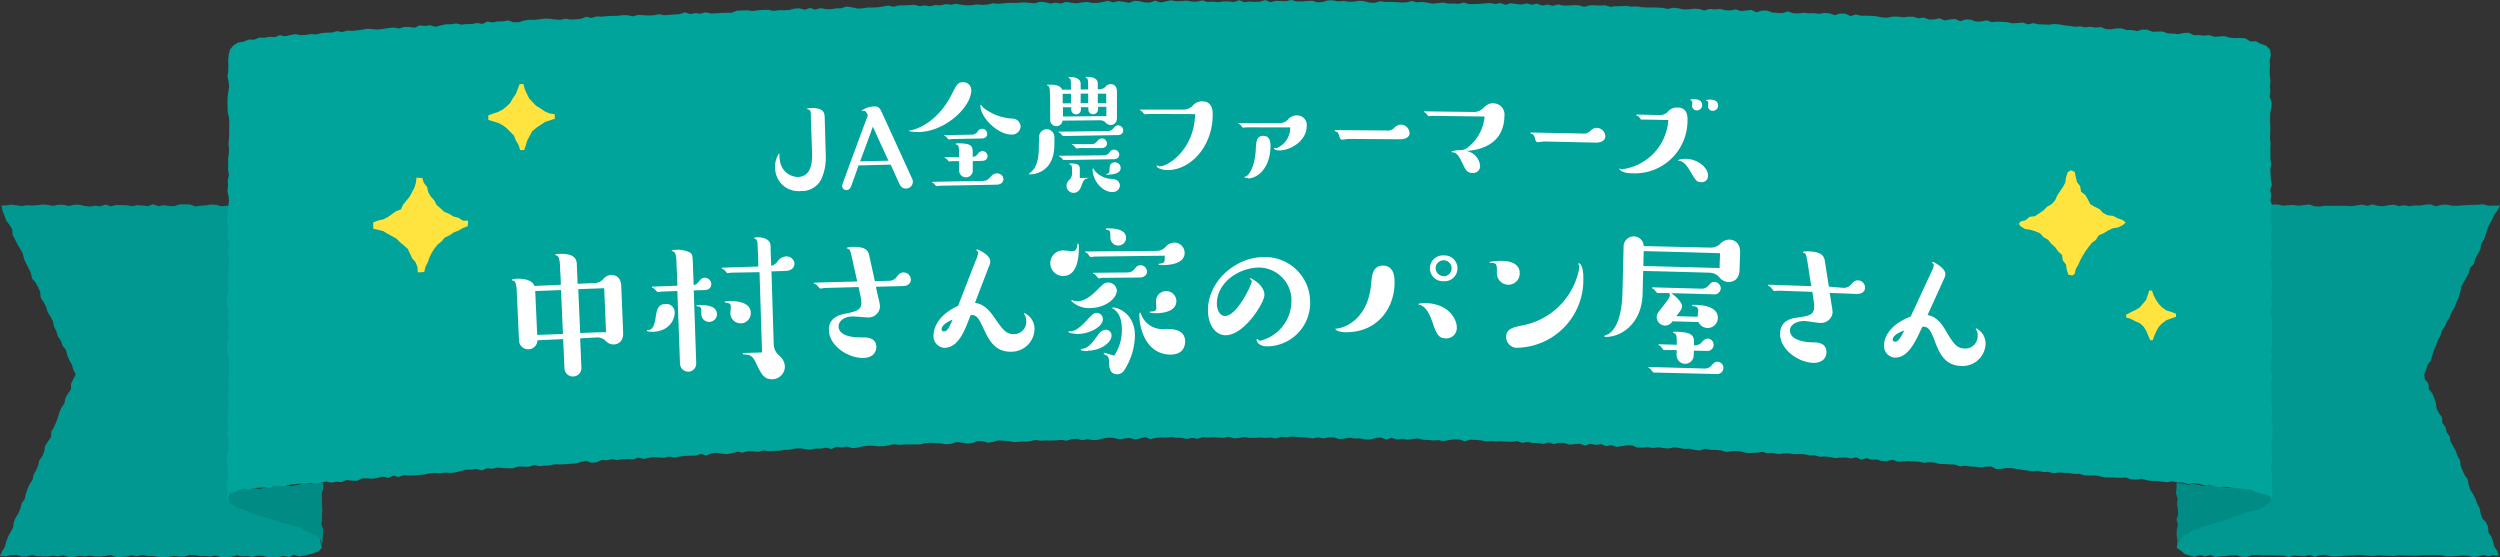 <svg xmlns="http://www.w3.org/2000/svg" viewBox="0 0 406.37 90.56"><rect x="0" y="0" width="406.37" height="90.56" fill="#333333" stroke="none"/><defs><style>.cls-1{fill:#009890}.cls-2{fill:#008c84}</style></defs><g id="レイヤー_2" data-name="レイヤー 2"><g id="design"><path class="cls-1" d="M365.01 80.92l-.07.92-.89.38-.65.7-.87.17-.75.46-.75.44-.81.3-.74.46-.88.15-.73.47-.75.44-.77.36-.76.29-.77.35-.45.71-.42.69-.13.84.7.48.61.54.8.25.81.18.84-.28.85.22.85-.22.85.32.85-.1.85-.06.85-.1.85-.05.85.27.85.01.85-.28.86-.04.84.09.85-.02.85-.01.85.05.85.01.85.23.85-.24.85.06.85.03.85-.18.85.31.85-.29.85-.03.85.23.86.03.85-.05.86-.08.85-.03.86-.09h.86l.86.1.85.07.86-.13.86.06.86.03.86.04.86-.14.86.05.86.01.86.04.85-.07.86-.05.86-.01h.85l.86.05.85.18.85-.01.85-.06.86-.07.85.02.85.21.86-.06.84-.26.85.22.86-.22.8.16-.22-.8-.48-.71-.22-.81-.27-.8-.48-.7-.05-.89-.36-.76-.6-.66-.26-.8-.17-.84-.4-.75-.28-.79-.37-.75-.47-.72-.25-.8-.16-.85-.49-.7-.36-.77-.29-.78-.12-.86-.41-.74-.27-.79-.4-.75-.44-.73-.14-.85-.5-.7-.18-.83-.53-.7-.04-.89-.52-.7-.38-.76-.1-.87-.26-.8-.33-.78-.55-.68-.07-.9-.58-.67-.11-.82.3-.75.25-.82.52-.71.24-.83.25-.83.37-.78.26-.82.45-.74.23-.84.49-.72.34-.78.46-.74.29-.81.48-.73.29-.81.38-.77.23-.84.19-.86.37-.77.42-.75.42-.76.22-.84.61-.67.23-.83.42-.76.42-.76.12-.88.47-.74.29-.82.23-.83.34-.8.44-.75.34-.79.53-.71.43-.83-1.03.02-.85.02-.85-.24-.86.07-.86.03-.85.03-.86.06-.85.06-.85-.02-.86-.19-.85.06-.86.24-.85-.32-.86.04-.85.15-.86-.03-.86.15-.85-.18-.85.16-.85-.25-.86.09-.86.17-.85-.06-.86-.23-.86.23-.86-.2-.86.12-.86.13-.86-.06-.86-.01-.86.01h-1.72l-.86.12-.86-.04-.86-.3-.86.1-.85.11-.86-.13-.86.05-.86.07-.86-.2-.85.02-.86.15-.86.15h-.86l-.85-.19-.69.07-.26.81.01.84.06.85-.13.84.08.85-.08.84.21.84.13.85-.25.84.18.84v.85l-.28.84.29.85-.04.84-.04.85.03.85-.04.85-.07.85.2.85-.15.84.13.85.07.85-.01.84-.01.85-.3.85.18.85-.11.85.08.85-.09.85.16.84-.21.85.33.85-.06.85-.22.86.09.84.16.85-.18.85.17.85-.2.86.15.85-.03.85.01.85.14.84-.17.85-.09.85.25.86-.22.85.04.85-.08.85.04.85.24.85-.21.86-.08.85-.08.86.09.85-.06.86z"/><path class="cls-2" d="M369.28 80.92l-.35.75-.64.52-.74.35-.72.44-.86.09-.83.2-.77.34-.81.28-.8.27-.79.31-.8.25-.86.12-.75.42-.84.12-.79.29-.75.4-.87.2-.74.53-.77.42-.68.58-.14.85-.06-.84-.11-.84.02-.84.18-.84-.22-.84.26-.84-.04-.84-.14-.84.11-.85-.28-.84.08-.85.03-.86.91.03.84.22.87-.1.84.1.85.19.86-.12.84.22.88-.2.83.37.85.07.86-.14.85.03.82.31.84-.06.78.26.84-.04.83.08.74.42.34.75z"/><path class="cls-1" d="M41.05 80.92l.49.74.61.63.76.49.72.5.76.43.81.3.9.12.67.6.86.2.81.3.78.35.76.39.72.41.67.49.66.52.1.86.21.77-.55.6-.74.3-.77.2-.8.18-.82.15-.85-.26-.85.37-.85-.21-.84.21-.85-.04-.85.04-.85-.21-.85-.04-.85.23-.85-.15-.86.04-.84-.16-.85.24-.84.03-.85.01-.85-.26-.85.17-.85-.09-.85.02-.85-.17-.85-.02-.85.29-.85-.01-.85-.11-.85.15-.85.02h-.86l-.85-.16-.86.01-.85-.19-.86.21-.86-.14-.85.2-.86.05-.86.04-.86-.35-.85.15-.86.11-.86-.03-.86-.12-.86.12-.85-.1-.86.19h-.86l-.85-.26-.85.15-.86-.09-.85.12-.85-.01-.85-.04-.85-.16-.86.21h-.85l-.84-.25-.85.03-.85.21-.94-.07.36-.8.45-.71.2-.83.31-.78.38-.75.43-.73.1-.86.33-.77.44-.73.33-.77.19-.84.51-.69.17-.84.27-.8.35-.76.48-.71.16-.85.43-.73.32-.77.19-.84.51-.69.29-.79.13-.85.46-.72.51-.7.05-.89.43-.73.34-.77.29-.79.23-.82.34-.77.49-.71.16-.85.41-.74.51-.7v-.92l.38-.76.38-.74-.38-.75-.23-.83-.43-.75-.34-.78-.19-.86-.56-.69-.28-.82-.49-.72-.25-.83-.38-.77-.16-.86-.42-.76-.46-.73-.24-.84-.39-.76-.49-.72-.08-.91-.34-.79-.4-.76-.59-.68-.18-.86-.36-.78-.41-.75-.35-.79-.19-.85-.42-.76-.46-.74-.38-.78-.4-.76-.07-.91-.46-.74-.53-.7-.29-.83-.32-.8-.13-.83.69.02.85-.14.85.1.86.14.86-.14.85.04.85-.05.86-.11.85.07.85.15.85-.18.86.01.85.2.86-.2.85-.02.86.21.85.09.85-.13.86.09.85-.29.85.3.86-.22.85.02.86.02.86.15.86-.17.86.06.86.11.86-.3.86.3.86-.16.85.12.86.05.86-.29.86-.02.86.01.85.34.86-.12.86-.06.86-.14.85.06.86.24.86-.12.86.16.85-.19.86-.16.85.29 1.02-.18-.06.9-.21.84.03.85-.06.84.05.85.1.84.01.84-.1.85-.09.84.12.84.04.85-.14.84-.04.85.31.84-.28.85.14.85.14.85-.25.85.09.85-.1.84.04.85.22.85-.32.84-.02.85.32.85.02.85-.32.85.15.85-.03.85-.09.84.14.85.16.85-.35.85-.03.85.13.85.12.85-.25.85.28.85.01.86-.01.85-.26.85.24.85-.14.85.15.84-.15.85-.05.86-.02.85.28.85-.28.85.26.85-.29.85.32.86-.36.85.09.86.17.86-.12.85z"/><path fill="#00a49b" d="M203.12 71.18l-.85-.15-.85.15-.85.08-.85-.29-.84.2-.85-.04-.85-.06-.85.05-.85-.05-.85.25-.85-.15-.85.17-.85-.16-.85-.03-.85-.13-.85.12-.85-.04-.85.09-.84.19-.86-.34-.85.24-.84.14-.86-.24-.84.11-.85.11-.86-.22-.85-.04-.85.13-.84.22-.85.05-.86-.15-.84.16-.86-.22-.85.04-.85.26-.85-.13-.85.08-.85.03-.85-.02-.85.05-.85-.12-.85.2-.85.03-.85.06-.85.06-.86-.18-.85-.04-.86-.08-.84.25-.85.14-.86-.23-.85-.05-.84.34-.85.05-.85-.11-.86-.12-.84.29-.84.09-.86-.15-.85-.05-.85-.05-.85.06-.84.21-.85-.01-.85.01-.85.01-.85.07-.86-.13-.84.2-.84.14-.85.02-.86-.09-.85-.01-.84.1-.84.21-.85.09-.86-.27-.85.17-.85-.14-.84.38-.86-.23-.84.16-.85-.01-.84.17-.86-.08-.86-.12-.84.04-.84.19-.85.02-.85.14-.85.02-.85.04-.85-.12-.84.24-.86-.08-.85-.03-.84.24-.86-.16-.83.23-.84.17-.86-.07-.86-.15-.84.11-.83.33-.87-.26-.83.28-.85.01-.85.03-.85.11-.84.15-.86-.15-.84.19-.85-.02-.85-.07-.85.11-.84.18-.86-.22-.83.3-.86-.07-.85.02-.84.15-.86-.14-.84.17-.85-.05-.83.38-.84.08-.87-.29-.84.15-.84.25-.84.05-.85.09-.85.02-.86-.03-.84.18-.85.05-.85.08-.86-.19-.84.3-.85-.03-.86-.02-.83.28-.85.01-.86-.05-.86-.06-.84.18-.86-.08-.82.36-.88-.25-.84.12-.85.01-.84.2-.83.23-.85.1-.85-.07-.84.12-.86-.05-.85.04-.83.21-.85.06-.84.09-.85.02-.85-.07-.83.31-.87-.24-.81.39-.87-.21-.83.18-.84.16-.85-.06-.85-.01-.81.4-.85-.02-.85-.12-.82.35-.84-.05-.84.14-.86-.17-.83.19-.82.26-.86-.18-.84.1-.85-.03-.83.11-.84.05-.82.25-.84.17-.85-.11-.82.25-.85-.1-.84.03-.84.08-.86.17-.78.49-.88.04-.79.33-.71.46-.09.79-.33-.85.28-.84-.32-.85.15-.84.12-.84-.11-.85.05-.84-.12-.84-.06-.84.3-.84-.04-.85.05-.84-.27-.84.15-.85.04-.84-.13-.85.15-.84-.08-.85.2-.84-.19-.84.07-.85.13-.84-.15-.84.1-.85.05-.84-.03-.84.03-.85-.01-.84-.25-.85-.01-.84.04-.85.19-.84-.14-.84.18-.84-.09-.84-.09-.84.1-.84-.25-.84v-.84l.09-.84.18-.84-.19-.84.17-.85-.09-.84.12-.84.09-.85-.02-.85-.21-.84.11-.85.14-.84-.31-.84v-.85l.12-.84-.16-.84.05-.85v-.84l.15-.85.11-.85-.08-.84-.17-.85.1-.84-.06-.85.2-.85-.14-.84.03-.85-.04-.85.12-.84.05-.85-.09-.85.08-.85.04-.84-.02-.85.03-.84-.04-.85-.21-.85-.02-.84-.03-.85.03-.85.11-.85.13-.85-.1-.85-.17-.85.13-.85.02-.85-.04-.85.1-.86.17-.85.56-.7.77-.49.9-.14.82-.34.92.01.8-.33.85.02.84-.16.85.06.83-.32.86.18.84-.2.83-.15.87.17.84-.05.84-.13.85.06.83-.22.84-.07.84-.01.83-.24.86.16.82-.24.85.04.84-.1.84-.11.83-.14.85.09.85.04.84-.11.84-.13.84-.08.86.16.83-.26.84.01.86.12.82-.38.85.09.84-.12.86.25.84-.21.83-.2h.85l.84-.13L75 4l.85-.09h.84l.84-.18.86.16.83-.38.85.14.84-.17h.85l.84-.16.86.3h.85l.83-.27.84-.13.85.01.84-.09.85-.12.85.03.85.12.85.05.84-.18.85.14.84-.04.84-.08.83-.33.86.19.83-.25.85.04.84-.08.84-.05h.85l.84-.11h.84l.86.19.84-.24.84.06.85.04.85-.04.84-.17.85.17.85-.07.84-.06.84-.05.84-.29.86.28.84-.16.85.1.84-.23.86.19.85-.02.84-.07.85-.02.85-.02.83-.33.85-.03.85-.03.85.12.85-.11.84-.07.85-.01.85.17.85-.12.85.01.85-.03.84-.23.84-.05.85.23.84-.29.86.27.84-.25.85.16.85.04.84-.15.85-.02.84-.28.85.12.86.2.85-.02.84-.13.85-.01.85-.03.84-.13.85-.16.85.2.85-.21.85-.02.85-.03.84-.07.86.23.85-.11.85.14.85-.22.85.07.84-.22.85.11.85-.16.85.16.85.1.85-.03.85-.12.85.07.85-.04.84-.22.86.09.85-.08.85-.07.84.01.86-.03.85-.07.85.08.85.08.85-.24.85.05.86.23.84-.14.86.14.84-.28.86.15.85.1.85-.15.85-.09.85.16.86.01.85-.15.85-.2.85.26.85-.21.85.1.86.19.85-.34.85.06.86.2.85.03.85-.32.86.3.85-.16.85-.19.86.15.85-.02.85-.08.86.16.85.02.86-.22.85.27.85-.07.86.1.85-.12.86-.01.85.12.85-.32.85.33.86-.11.85.07.84-.05.85-.26.85.35.85-.22.84.03.85.02.85-.19.85.24h.84l.85-.07.85-.05.85.26.85-.05.85-.27.85.01.84.16.85-.08.85.14.85-.03.85-.14.85.08.85.23.84.03.86-.26.85.12.84-.01.85.03.85.07.85-.01.86-.23.84.21.85-.06.85.11.85.16.85-.07.85-.11.85.17h.85l.85.04.85-.2.85.25.85-.01.85-.03.85-.07.85-.07.85.16.85-.15.85.29.85-.28.85.14.85.09.86-.18.84.21.86-.18.84.32.86-.16.84.19.86-.22.84.18h.86l.85-.07.85.03.85.25.85-.24.85-.02.85.06.86-.05.84.25.85-.1h.86l.85-.06.85.13.85-.04.85.13.85.04h.85l.85.02.85.05.84.17.85-.19.85.08.84.19.85-.02.85-.1.85.04.84.25.86-.25.85.08.85-.08.84.21.85.03.85-.17.84.27.86-.08.85-.1.83.39.86-.28h.85l.84.31.84.07.85.03.86-.27.84.29.85.03.85-.12.85.1.85-.03.85.12.86-.15.84.07.84.3.87-.28.85.03.83.39.87-.26.84.21.85-.01.85.03.85.07.85.18.85.05.86-.18h.85l.84.11.86-.09h.85l.84.26.86-.13.83.32.86-.01.86-.2.83.36.86-.16.85-.08.84.37.86-.29.85.05.83.29.85-.01.87-.2.83.3.85-.07.85.02.85.06.84.2.85-.06.85-.08.83.3.86-.2.84.19.85.02.84.05.86-.12.84.07.84.15.84.09.84.14.85-.07.84.16.85-.09.84.13.85-.08.83.33.84.03.85-.14.85-.01.83.27h.84l.83.17.86-.24.84.02.82.34.85-.04h.84l.82.31.84.01.84.1.86-.19.85-.04.81.39.85-.01.83.1.85-.09.82.27.85-.06.85-.04.82.25.83.06.85-.03.84.07.8.51.92-.03.78.43.86.28.65.65.13.9-.19.84.05.85-.05.84.02.84.1.85-.08.84.07.84-.12.84.31.84-.05.85-.15.84-.04.84v.85l.05.84-.02.84-.05.85.11.84-.05.85.02.84-.01.85.15.84-.17.84.06.85.04.84.16.84-.28.85.18.84-.15.85.31.84-.25.84-.03.85-.08.84.37.84-.2.85-.03.83.08.85.06.83-.16.85.16.83-.27.85.11.84.14.84-.01.84.08.84-.02.85-.03.84-.16.85.26.85-.3.84-.01.84.35.85-.09.84-.01.84.02.85-.01.84v.85l-.24.84.26.85-.22.85-.06.84.1.85.24.84-.24.85.03.85.07.84-.08.85.01.85.21.84-.08.85-.11.85.24.84-.05.85.02.85-.09.84-.14.85.13.85-.14.85.25.84-.3.85.1.85.1.85v.85l-.08.85.2.85-.19.86.2.85-.35-.87-.79-.42-.86-.11-.81-.31-.81-.35-.88-.03-.84-.15-.84-.07-.84-.09-.84-.11-.86.05-.84-.07-.82-.3-.86.09-.83-.27-.84-.07-.87.14-.82-.25h-.85l-.83-.2-.86.13-.84-.07-.83-.15-.85.03-.84-.12-.82-.24-.86.14-.85-.04-.82-.29-.85.03-.84-.01-.85-.07-.85.04-.83-.18-.83-.18-.85.03-.85-.01-.83-.26-.85.01-.83-.16-.85-.01-.84-.06-.86.13-.83-.22-.85.02-.84-.21-.85.09-.84-.13-.84-.1-.84-.13-.84-.15-.85-.03-.86.13-.85.06-.82-.43-.85.03-.86.09-.84-.08-.85-.04-.84-.13-.85.1-.83-.29-.85-.03-.85-.05-.85-.03-.83-.23-.84-.02-.85.07-.84-.18-.84-.04-.85-.07-.85.09-.85.02-.82-.3-.86.18-.85.02-.83-.25-.85.02-.83-.23-.87.25-.82-.4-.86.19-.84-.17-.85.03-.85.08-.84-.17-.84-.09-.85.04-.84-.24-.85.01-.84-.18-.84-.03-.85.03-.85-.15-.85.03-.85.11-.84-.23-.86.11-.83-.25-.86.13-.85.04-.85.02-.84-.22-.84-.13-.86.05-.85.12-.84-.26-.85-.07-.85-.01-.83-.19-.87.29-.84-.09-.84-.21-.85.05-.84-.16-.84-.1-.86.19-.85-.07-.84-.13-.85.12-.85-.14-.85.08h-.85l-.83-.36-.85-.01-.86.13-.85.12-.84-.28-.86.16-.84-.36-.85.16-.85-.19-.86.3-.84-.31-.85.07-.86.09-.84-.29-.85-.02-.86.21-.84-.3-.86.28L250 72l-.85.02-.84-.19-.86.16-.84-.32-.86.14-.85-.02-.84-.09-.86.04-.85-.06-.85.05-.85-.16-.84-.07-.86-.03-.86.27-.84-.31-.85-.02-.86.12-.85.16-.85-.14-.85.05-.85-.08-.85-.05-.85-.21-.85.11-.86.1-.85-.15-.85.12-.85-.28-.86.29-.85-.34-.85.08-.86.25-.85-.01-.85-.17-.86.01-.85-.13-.85.16-.86.06-.85-.27-.85.02-.86.14-.85-.17-.86.18-.85-.11-.86-.08-.85-.04-.85-.07-.86.13-.85-.09-.86.27-.85-.15-.86.06-.85-.05-.86.05h-.85z"/><path class="cls-2" d="M37.11 80.91l.13.82.74.41.66.5.84.11.76.38.77.38.79.29.87.1.78.34.83.19.8.25.79.32.84.16.8.26.8.22.78.31.76.52.84.28.81.39.66.63.18.88.1-.84.05-.85.07-.84-.31-.84.09-.84.02-.85.04-.84-.08-.84.01-.84-.01-.85.23-.85-.01-.9-1.02.07-.85.18-.86-.13-.86.06-.84.22-.84.14-.86-.01-.86-.02-.85.14-.84.16-.85.02-.85.17-.85-.14-.79.29-.87-.23-.79.25-.74.37-.84.14-.17.76z"/><path d="M131.81 19.41c0-1.2 0-1.33-.25-1.54 0-.06-.42-.12-.42-.18s.39-.12.57-.13c2.3-.06 2.33.79 2.35 1.79.06 2 .11 4 .17 6a8.41 8.41 0 01-.74 3.8 3.51 3.51 0 01-3.3 1.9 3.77 3.77 0 01-4.19-3.68 3.88 3.88 0 01.61-2.41.08.08 0 01.09.08 4.52 4.52 0 00.15 1.44 3 3 0 002.83 2.29c2.18-.07 2.36-2.29 2.32-3.92zm6.6 10.71c-.19.48-.38.77-.8.78a.7.7 0 01-.72-.63 1.83 1.83 0 01.12-.53q2-5.49 4.06-11c-.15-.33-.36-.76-.69-.75 0 0-.19.07-.24.07a.08.08 0 01-.07-.08 3.51 3.51 0 012.05-.68c.75 0 .89.26 1.31 1.16q2.43 5.31 4.85 10.62a1.07 1.07 0 01.1.44 1.12 1.12 0 01-1.12 1.13c-.71 0-.94-.5-1.12-.89-.46-1-.91-2-1.37-3l-5.21.13c-.38 1.11-.77 2.17-1.15 3.23zm6-4c-.84-1.85-1.69-3.69-2.53-5.53q-1 2.82-2.08 5.64zm4.97-4.66c-.18 0-1.57 0-1.58-.2s0-.07.11-.07c1.33-.16 4.59-1.55 6.75-5.77.81-1.61 1-2.05 1.87-2.06a1.29 1.29 0 011.35 1.28c.05 2.68-4.17 6.73-8.5 6.82zm3.38 8.73c-.09 0-.49.07-.55.07s-.39-.42-.47-.49-.27-.08-.27-.12.06-.09.11-.09c2.75-.06 5.51-.11 8.26-.15a1.38 1.38 0 001-.48c.54-.57.69-.73 1.18-.74a1 1 0 011.09.9c0 .44-.31.92-1.17.93zm2-7.59c-.09 0-.46.07-.55.07s-.38-.43-.47-.49-.27-.08-.27-.12.07-.09.11-.09l4.31-.08a1.16 1.16 0 001.09-.61.82.82 0 011.49.48c0 .34-.23.74-.91.75zm3.36 3.59v1.63a1.11 1.11 0 01-2.21 0v-1.63h-1.08l-.55.06c-.09 0-.38-.43-.47-.47s-.27-.11-.27-.15.07-.09.11-.09h2.25v-.72c0-.87-.09-1.26-.4-1.32-.09 0-.16 0-.16-.11s.33-.09.51-.09c2.23 0 2.24.59 2.26 1.48v.72c.48-.05.59-.19.94-.61a.89.89 0 01.63-.33.85.85 0 01.85.81c0 .46-.34.77-.91.78zm6.25-4.32c-2.17 0-5-2.75-5-4.67 0-.06 0-.17.06-.17s.36.41.43.49a8.45 8.45 0 004.72 1.76 1.34 1.34 0 011.32 1.28 1.4 1.4 0 01-1.52 1.31zm4.54.54a1.26 1.26 0 011.22-1.41 1.29 1.29 0 011.26 1.35v1c.06 4.9-3.62 5-4 5 0 0-.16 0-.16-.08a9 9 0 00.74-.69c.87-1.12.91-2.86.89-4.32.06-.26.05-.56.05-.85zm5.17-7.83v-.87c0-.65-.07-.91-.28-1s-.13 0-.13-.08.2-.11.35-.11 1.62 0 1.64 1.09v.93h1.21v-.87c0-.37 0-.87-.26-1 0 0-.18-.06-.18-.08s0-.09.34-.09c.46 0 1.66.07 1.67 1.07v.93a1.43 1.43 0 001.37-.53 1.08 1.08 0 01.75-.29c.09 0 1 0 1 1.19v4.22c0 1.22-.91 1.22-1 1.23a1.17 1.17 0 01-.88-.43 1.24 1.24 0 00-.89-.34l-6.08.06a1 1 0 01-2-.21c0-1.4 0-2.8-.05-4.2 0-.39 0-1.22-.35-1.28-.09 0-.13 0-.13-.09s.31-.06.46-.07c.65 0 1.71.05 2 .81zm-.73 7.52h-.55c-.11 0-.41-.43-.47-.48s-.27-.1-.27-.15 0-.08.09-.08c2.61 0 5.23-.06 7.84-.09a1.1 1.1 0 00.93-.38c.35-.39.48-.54.81-.55a.87.87 0 01.85.82c0 .33-.21.77-.92.77-2.77.04-5.54.1-8.31.14zm.07 3.91h-.53c-.11 0-.36-.39-.43-.43s-.31-.13-.31-.19 0-.07.09-.07l7.11-.07a1.18 1.18 0 001.09-.6.82.82 0 01.66-.33.84.84 0 01.83.8c0 .39-.26.76-.9.76zm.67-10.76h-1.35v1.55h1.35c.01-.52.01-1.03 0-1.55zm4.39 2.55a.79.79 0 01-.79.77.76.76 0 01-.78-.76v-.39h-1.21v.4a.77.77 0 01-.77.77.79.79 0 01-.8-.76v-.39h-1.35v1.5l7.06-.07v-1.51h-1.35zM177 28.91h.07s-.44.12-.53.14-.42.18-.7 1c-.15.46-.45 1.29-1.33 1.3a1.15 1.15 0 01-1.15-1.14 1.26 1.26 0 01.49-1 1.41 1.41 0 00.41-1v-.51c0-.63-.05-.89-.34-.95 0 0-.11 0-.11-.09s.06-.09.31-.09c1.34 0 1.39.48 1.4.88s0 1 0 1.48zm-1.46-4.84c-.09 0-.49.07-.55.07s-.41-.43-.47-.49-.27-.11-.27-.15 0-.07.11-.07h3c.6 0 .73-.18 1.1-.6a.9.9 0 01.66-.33.84.84 0 01.82.82c0 .5-.41.74-.89.75zm1.34-8.85h-1.22v1.54h1.22c.01-.51.01-1.02 0-1.54zm3.93 16c-1.63 0-3.19-1.84-3.21-3.67 0-.1 0-.17.07-.17s.27.37.31.41a3.83 3.83 0 002.9 1.3c1.1.14 1.15.88 1.16 1.1a1.12 1.12 0 01-1.23 1.01zm-1-14.46v-1.54h-1.36v1.54zm.35 11.64c-.31 0-.33 0-.33-.08a.07.07 0 01.08-.07c.36 0 .44-.24.44-.64s0-1.21.89-1.22a.91.91 0 01.92.9c.01.96-1.35 1.08-1.99 1.09zm6.54-9.88l-.62.06c-.11 0-.43-.47-.52-.54s-.29-.1-.29-.15 0-.08.11-.08h7.07a2.14 2.14 0 001.37-.57 2 2 0 011.57-.77c1.72 0 1.73 1.56 1.73 2.17 0 5.24-3.67 9-7.28 9-1.23 0-1.83-.45-1.83-.64s0-.09.06-.09.4.13.44.13c1.41 0 5.64-2.81 5.75-8.49zm15.93 2.18l-.58.05c-.11 0-.37-.42-.44-.48s-.31-.13-.31-.2 0-.06.09-.06H208a1.89 1.89 0 001.35-.56 1.81 1.81 0 011.44-.69 1.55 1.55 0 011.61 1.74c0 2.35-2.55 3.95-4.49 3.95-.47 0-.82-.18-.82-.33a.09.09 0 01.09-.08l.26.06a3.54 3.54 0 002.28-3.39zm.24 8.25c-.24 0-.59-.07-.59-.17s0-.07.22-.09 1.47-1.07 1.63-4.48c.07-1.2.11-2.14 1.24-2.13s1.15 1.19 1.15 1.63c-.01 3.57-2.08 5.29-3.65 5.29zm16.39-6.37c-.17 0-1 .13-1.15.12s-.28-.13-.39-.5c-.2-.74-.35-.76-.7-.87-.05 0-.07 0-.07-.09s.05-.09.11-.09l8.27.06a1.5 1.5 0 001.22-.34 1.67 1.67 0 011.2-.62 1.47 1.47 0 011.38 1.39c0 .56-.54 1-1.54 1zm13.59-3.75l-.62.06c-.11 0-.42-.49-.5-.55s-.29-.12-.29-.16.07-.08.11-.08l8 .1a2 2 0 001.42-.53c.7-.6 1-.9 1.76-.88a1.83 1.83 0 011.81 2.09c-.09 5.16-5 5.6-6.21 5.65a2.73 2.73 0 012.26 2.47 1.12 1.12 0 01-1.19 1.12c-1 0-1.18-.54-1.83-1.88-.51-1.07-.93-1.42-1.34-1.47-.18 0-.29-.05-.29-.12s.89-.27 1.35-.26a1.77 1.77 0 001.42-.53 7.17 7.17 0 002.61-4.92zM251.07 23c-.17 0-1 .11-1.15.11s-.28-.14-.39-.51c-.18-.75-.34-.77-.69-.88a.09.09 0 01-.06-.09c0-.07 0-.09.11-.09l8.27.16a1.46 1.46 0 001.22-.32c.41-.36.68-.62 1.21-.6a1.45 1.45 0 011.36 1.4c0 .56-.55 1-1.55 1zm16.33-3.56h-.6c-.09 0-.17-.16-.32-.36a.41.41 0 00-.31-.22c-.1 0-.17-.07-.17-.14a.09.09 0 01.11-.1l3.57.08a1.74 1.74 0 001.45-.57 1.91 1.91 0 011.53-.65c1.7 0 1.66 1.54 1.64 2.18a8.56 8.56 0 01-9 8.51c-1.59 0-2.08-.59-2.08-.7a.08.08 0 01.07-.09.38.38 0 00.11.05.48.48 0 00.33.07 8.62 8.62 0 007.45-8zm9.12 10.17c-.75 0-.92-.31-1.84-1.88-.55-.93-1.07-1.51-1.75-1.6-.13 0-.15 0-.15-.09s.78-.24 1.29-.22c2.05.05 3.6 1.56 3.56 2.71a1 1 0 01-1.11 1.08zm-.69-11.67a.76.76 0 01-.8-.72c0-.08.06-.43.06-.52 0-.3-.12-.35-.23-.38s-.11 0-.11-.09.45-.11.6-.11c.45 0 1.35.1 1.33 1a.83.83 0 01-.85.82zm2.57.07a.75.75 0 01-.77-.71c0-.09.05-.44.05-.52 0-.31-.14-.36-.23-.38s-.11 0-.11-.09.41-.12.56-.12c.6 0 1.39.15 1.37 1a.82.82 0 01-.87.81zM91.16 46.29c0-.95-.09-1.91-.13-2.86 0-.58-.08-1.86-.59-1.92-.11 0-.2 0-.2-.1s.33-.13.53-.14c2.94-.13 3 1.07 3 2l.12 2.86 2.77-.12a2 2 0 001.34-.57 1.83 1.83 0 011.32-.75c.13 0 1.59-.06 1.66 1.77.11 2.54.21 5.09.31 7.63.07 1.84-1.37 1.9-1.51 1.9a1.79 1.79 0 01-1.37-.61 1.9 1.9 0 00-1.36-.53L94.3 55c.07 1.55.14 3.11.2 4.66a1.38 1.38 0 11-2.75.12l-.21-4.66-4.18.19a1.48 1.48 0 01-3-.06L84 47.5c0-.52-.09-1.83-.57-1.89-.16 0-.22 0-.23-.13s.7-.17.87-.18c1 0 2.41.14 2.8 1.18zm.35 8c-.11-2.38-.21-4.76-.32-7.14l-4.19.16.32 7.13zm7-.3l-.3-7.14L94 47q.15 3.57.31 7.14c1.39-.06 2.82-.14 4.25-.14zm7.66-.06c-.27 0-1 0-1-.18a.13.13 0 01.08-.12c.42 0 1 0 1.3-1.85.18-1.29.33-2.32 1.62-2.37a1.35 1.35 0 011.5 1.36c.01 1.36-1.04 3.07-3.5 3.16zm7 5.11a1.33 1.33 0 01-1.25 1.38 1.36 1.36 0 01-1.39-1.29q-.21-5.91-.43-11.83l-2.49.1c-.11 0-.61.08-.7.08s-.52-.54-.61-.59-.34-.13-.34-.18 0-.11.14-.12l4-.15c0-1.23-.09-2.46-.14-3.69 0-.94-.12-1.8-.57-1.9-.14 0-.2 0-.2-.1s.44-.13.64-.14a4.27 4.27 0 012.43.5c.2.19.32.27.36 1.54s.09 2.45.13 3.67a1.11 1.11 0 00.77-.47c.35-.43.56-.69 1-.7a1.07 1.07 0 011.1 1c0 .5-.3 1-1.11 1l-1.74.06zm2.14-6.72A1.26 1.26 0 01114 51c0-.83 0-1.14-.49-1.18 0 0-.28 0-.29-.13s.06-.11.42-.12c1 0 2.85.07 2.9 1.45a1.26 1.26 0 01-1.21 1.3zm3.64-8c-.11 0-.58.07-.69.08s-.5-.54-.61-.6-.34-.12-.34-.18.08-.11.13-.11l5.82-.19c0-1.06-.06-2.11-.1-3.17 0-.75-.09-1.25-.4-1.35-.12 0-.2-.05-.2-.1s.27-.12.47-.13 2.19-.07 2.23 1.4c0 1.09.07 2.17.1 3.25a1.83 1.83 0 001-.69 1.84 1.84 0 011.37-.85 1.29 1.29 0 011.41 1.15c0 .59-.41 1.18-1.48 1.21l-2.26.07.37 11.89a2.47 2.47 0 00.81 1.73 2.53 2.53 0 011 1.78 2.08 2.08 0 01-2 2.14c-1.39 0-1.78-.72-2.7-2.64-.54-1.12-.85-1.36-2-1.4-.06 0-.14 0-.15-.11s.06-.11.14-.12l3-.09q-.21-6.52-.41-13.05zm1.48 8.23a1.66 1.66 0 01-1.71-1.55c0-.2.08-1 .07-1.17 0-.5-.21-.52-.94-.67-.06 0-.09 0-.09-.08s.42-.15.61-.16c.9 0 3.61 0 3.67 1.91a1.65 1.65 0 01-1.59 1.73zm24-6.91a1.49 1.49 0 001.27-.56c.41-.51.65-.79 1.16-.8a1.2 1.2 0 011.2 1.14c0 .53-.34 1.06-1.29 1.08l-4.39.11c.14.67.29 1.34.44 2a6.22 6.22 0 01.22 1.22 1.87 1.87 0 01-1.88 1.77c-.42 0-2.18-.17-2.57-.16-1.45 0-2.3.84-2.28 1.62.05 1.86 3.2 1.78 3.9 1.79.55 0 2.2-.06 2.24 1.53 0 .89-.6 1.76-2.08 1.8-2.47.06-5.56-1.91-5.63-4.5-.06-2.13 1.86-2.52 2.58-2.68 1.86-.38 2.72-.57 2.69-1.84a7.12 7.12 0 00-.2-1.33c-.09-.39-.17-.78-.25-1.17l-5.46.15c-.11 0-.64.1-.75.1s-.54-.54-.63-.62-.42-.15-.43-.24.06-.11.14-.11l6.91-.19c-.28-1.23-.55-2.47-.82-3.7s-.35-1.38-.52-1.52-.37-.13-.37-.18c0-.2.84-.22 1-.22 2.35-.06 2.54.8 2.7 1.57.29 1.33.59 2.66.88 4zm14.18-3.32a3.56 3.56 0 00.37-1.2.32.32 0 00-.12-.3c-.08-.06-.14-.08-.14-.17a.1.1 0 01.11-.11c.08 0 2.12.83 2.13 1.91a1.6 1.6 0 01-.15.72q-1.17 3-2.33 6.07c1.54.17 2.48 1.41 3.19 2.42 1.29 1.87 1.83 2.67 3.14 2.65a2 2 0 002-2.2 1.79 1.79 0 00-.3-1c-.06-.08-.08-.08-.08-.11s.08-.09.11-.09a2.79 2.79 0 011.62 2.54 3.76 3.76 0 01-3.73 3.72c-2.78.07-3.71-1.94-4.67-4-.66-1.43-1.06-2.09-2-1.93-1 2.68-2 5.26-4.25 5.3a1.89 1.89 0 01-1.77-2c0-1 .52-3.24 4-4.83.96-2.5 1.91-4.94 2.87-7.39zm-5.55 11.19a.34.34 0 00.37.36c.56 0 .83-.6 1.41-1.92-.44.18-1.79.82-1.78 1.56zm19.71-12.81c.22 0 1.23.12 1.45.12.73 0 .79-.32.92-1.15a.08.08 0 01.08-.08c.14 0 .14.44.15.63 0 1.64-.26 4.62-2.53 4.64a2.08 2.08 0 11-.07-4.16zm2.47 13.58c-.58 0-1.56-.14-1.56-.31s.08-.11.19-.11c.84 0 1.58-.52 2.66-1.67s1.24-1.32 1.74-1.33a1 1 0 011 .94c.06 1.33-2.19 2.46-4.03 2.48zm2.08-4.21a4.08 4.08 0 01-3.2-1.16.16.16 0 01.08-.12s.76.19.9.19c1.34 0 2.64-1.25 3.17-1.78 1-1 1.24-1.27 1.88-1.27a1.38 1.38 0 011.39 1.29c.01 1.22-1.74 2.78-4.22 2.85zm-.49 7c-.36 0-1.17-.07-1.17-.21s.53-.2.61-.23c.83-.29 1.33-1 2.26-2.25a1.64 1.64 0 011.22-.79.94.94 0 01.93.94c.01 1.15-1.76 2.47-3.85 2.47zM178 41.7c-.11 0-.59.09-.7.09s-.48-.55-.59-.64-.34-.13-.34-.19.11-.08.14-.08l11.51-.1a1.93 1.93 0 001.42-.62 2 2 0 011.43-.73 1.68 1.68 0 011.69 1.66c0 1.84-2.51 2-3.66 2-.19 0-.59 0-.59-.11s.06-.11.14-.11c.53-.09.87-.12.87-.7v-.61q-5.73.08-11.32.14zm1.26 3.46c-.08 0-.58.09-.67.09s-.51-.55-.59-.64-.34-.1-.34-.16a.1.1 0 01.11-.11l5.4-.05c.76 0 1-.26 1.4-.76a1 1 0 01.8-.42 1.08 1.08 0 011.08 1c0 .65-.56 1-1.17 1zm1.85 12.65a7.39 7.39 0 001.24-4.29c0-2.33-.94-3.05-1.48-3.38 0 0-.08 0-.08-.08s.08-.08.11-.08c.84 0 3.55 1 3.58 4.53a10.71 10.71 0 01-1.68 5.59 1.44 1.44 0 01-1.11.74c-1.33 0-1.37-1.1-1.41-1.83s0-1.13-.73-1.38c-.08 0-.14-.05-.14-.14a.15.15 0 01.16-.14zm.68-17.9a1.26 1.26 0 01-1.3-1.27c0-.83 0-1.19-.46-1.27 0 0-.28 0-.28-.14s.31-.11.5-.11c.79 0 2.78.11 2.79 1.53a1.26 1.26 0 01-1.29 1.26zm8.53 17.73c-4 0-5.09-4.2-5.11-6.2 0-.5 0-.61.11-.61s.14.17.19.33a3.71 3.71 0 003.95 2.31c1.09 0 3.18 0 3.19 2.1-.04.28-.03 2.05-2.37 2.07zm.9-8.73c0 1.75-2.22 2-3.31 2-.16 0-1 0-1-.16s0-.11.11-.11c.58 0 1-.06.94-.76 0-.14-.06-.8-.06-.91a1.66 1.66 0 113.32 0zm8.01 5.58c-1.7 0-2.87-1.71-2.88-4.07 0-4.75 4.54-8.63 9.05-8.63a7.31 7.31 0 017.56 7.3 7.06 7.06 0 01-6.91 7.21c-1.58 0-1.8-.89-1.8-1.09a.12.12 0 01.11-.11s.08 0 .14.09a.38.38 0 00.36.19 6.67 6.67 0 005.06-6.27 5.34 5.34 0 00-5.22-5.62c-3.33 0-6.91 2.45-6.9 5.87 0 1 .48 2 1.31 2 2 0 4.35-5.17 4.36-5.56a.44.44 0 00-.2-.39c-.08 0-.08-.06-.08-.09s0-.11.08-.11 2.26 1.09 2.26 2.73c0 1.27-3.29 6.55-6.3 6.55zM226.68 46c0 3.91-2.64 8-7.82 8-1.28 0-1.78-.34-1.78-.51s.06 0 .37-.11c1.72-.24 5-2 5.43-7.3.12-1.39.28-2.91 1.93-2.9 1.9.03 1.88 2.08 1.87 2.82zm8.32 9c-1.25 0-1.57-.91-2.14-2.58-.43-1.23-1-2.57-2.09-2.86-.19-.06-.22-.06-.22-.14s.73-.16 1-.16c4.05.05 5.27 2.73 5.25 4A1.68 1.68 0 01235 55zm-.3-13.48a2.1 2.1 0 11-.06 4.19 2.1 2.1 0 11.06-4.19zm-.05 3.39a1.3 1.3 0 10-1.29-1.32 1.31 1.31 0 001.33 1.29zm10.48 1.37a1.86 1.86 0 01-1.81-2c0-1.2 0-1.53-.82-1.55-.22 0-.39 0-.39-.11s1.63-.23 1.85-.22c.7 0 3.11.05 3.07 2.08a1.84 1.84 0 01-1.9 1.8zm2.4 6.6a11.59 11.59 0 009.18-9.33 1.45 1.45 0 00-.08-.5.65.65 0 01-.08-.17c0-.06.06-.08.12-.08.28 0 .74.76.7 2.65a11 11 0 01-10.74 11.08 1.76 1.76 0 01-1.81-1.81c.02-1.31 1.23-1.54 2.71-1.84zm30.52-12.63a2.28 2.28 0 001.53-.57 2 2 0 011.54-.73c.17 0 1.79.06 1.73 2.14l-.09 2.75c-.06 2.08-1.66 2-1.85 2a2 2 0 01-1.49-.83 2.19 2.19 0 00-1.49-.68c-3.61-.11-7.22-.2-10.83-.29l-.1 3.78c-.13 4.75-3.44 7-6.06 6.94-.06 0-.17 0-.16-.12s.53-.26.62-.32c.65-.37 2.21-1.69 2.33-6.81l.18-7.3a1.67 1.67 0 011.7-1.79 1.62 1.62 0 011.57 1.58zm1.47 3.32c0-.8.05-1.61.07-2.41q-6.19-.19-12.41-.34l-.06 2.41zm-10 17h-.7c-.14 0-.51-.6-.62-.66s-.25-.11-.25-.17.06-.08.11-.08c3 .07 5.95.16 8.93.24a1.36 1.36 0 001.18-.46c.35-.41.61-.65 1.05-.64a1 1 0 11-.17 2zm1-11.06c.61-.79.9-1.17.91-1.54a.35.35 0 00-.16-.33h-1.85c-.09 0-.54-.62-.68-.68s-.22-.09-.22-.15a.12.12 0 01.15-.1l7.79.21a1.41 1.41 0 001.19-.44c.38-.43.61-.68 1.06-.66a1.09 1.09 0 011 1.08 1.05 1.05 0 01-1.21.94l-6.84-.19c.63.43 1.78 1.46 1.76 2.16 0 .39-.33.8-.94 1.58l3.46.1c0-.17.11-.88.11-1s0-.67-.76-.72c-.17 0-.22 0-.22-.12s0-.11.53-.09c1.12 0 3.68.27 3.63 2.13a1.65 1.65 0 01-3.15.66l-4.24-.12a1.32 1.32 0 01-1.22.69 1.39 1.39 0 01-1.33-1.34 1.5 1.5 0 01.27-.83zm4.79 8.27a1.39 1.39 0 01-1.43 1.35 1.38 1.38 0 01-1.35-1.43v-.8h-2.06c-.14 0-.46-.57-.57-.63s-.33-.15-.32-.2.08-.11.14-.11l2.84.08c0-1.14 0-1.59-.29-1.82 0 0-.33-.14-.33-.2s0-.11.51-.1c3 .08 2.93.81 2.89 2.2a1.43 1.43 0 001.24-.44c.35-.41.61-.65 1.05-.64a1 1 0 11-.17 2l-2.13-.04zm24.21-11a1.51 1.51 0 001.31-.48c.43-.48.7-.75 1.2-.73a1.19 1.19 0 011.13 1.21c0 .53-.41 1-1.36 1l-4.38-.17c.1.68.21 1.36.31 2a6.35 6.35 0 01.15 1.23 1.89 1.89 0 01-2 1.65c-.41 0-2.16-.3-2.55-.31-1.45 0-2.35.69-2.37 1.47-.07 1.86 3.08 2 3.78 2s2.2.08 2.14 1.66c0 .89-.71 1.72-2.18 1.67-2.48-.09-5.44-2.25-5.35-4.83.07-2.14 2-2.41 2.74-2.52 1.88-.27 2.75-.4 2.8-1.68a8.58 8.58 0 00-.12-1.34l-.18-1.17-5.45-.19c-.12 0-.65.06-.76.06s-.51-.58-.6-.66-.41-.18-.41-.27.06-.11.15-.1l6.9.23c-.2-1.24-.39-2.49-.59-3.74s-.26-1.4-.42-1.55-.36-.15-.36-.2c0-.2.85-.17 1-.16 2.35.08 2.49 1 2.6 1.73l.63 4zm14.36-2.45a4.12 4.12 0 00.45-1.17.37.37 0 00-.1-.31c-.09-.06-.14-.09-.14-.17a.11.11 0 01.12-.11c.08 0 2.06 1 2 2a1.69 1.69 0 01-.2.72c-.9 2-1.79 3.94-2.69 5.92 1.53.26 2.39 1.55 3 2.61 1.17 1.94 1.66 2.77 3 2.83a2 2 0 002.14-2.07 1.74 1.74 0 00-.23-1c-.06-.09-.08-.09-.08-.12s.09-.08.11-.08a2.79 2.79 0 011.49 2.62 3.75 3.75 0 01-3.95 3.49c-2.79-.1-3.59-2.16-4.41-4.31-.58-1.48-.94-2.16-1.92-2.06-1.21 2.62-2.37 5.12-4.57 5a1.88 1.88 0 01-1.64-2.09c0-1 .71-3.2 4.32-4.58zm-6.22 10.84a.33.33 0 00.35.37c.56 0 .86-.54 1.53-1.82-.46.15-1.85.7-1.88 1.45z" fill="#fff"/><path d="M345.04 36.61l-.76.36-.85.14-.76.36-.72.44-.79.33-.48.75-.66.5-.51.64-.49.66-.43.7-.41.73-.33.76-.43.74-.2.82-.37.24-.66-.14-.24-.8-.13-.84-.52-.68-.12-.88-.64-.59-.48-.67-.62-.55-.52-.65-.72-.41-.6-.65-.78-.33-.8-.24-.85-.12-.73-.45-.28-.37.26-.39.81-.22.69-.56.87-.1.7-.48.69-.46.58-.61.75-.41.55-.63.34-.77.46-.69.47-.7.4-.74.1-.85.28-.8.49-.33.64.27.18.82.19.83.52.68.14.87.69.56.42.71.39.77.74.44.75.36.6.64.75.38.87.09.75.39.79.28.51.41-.49.44zm8.68 14.89l-.77.25-.77.28-.67.48-.58.57-.4.71-.34.74-.27.77h-.41l-.32-.75-.32-.76-.43-.7-.61-.55-.75-.33-.71-.37-.78-.25.02-.45.73-.37.73-.36.7-.4.52-.61.54-.62.28-.77.23-.78h.47l.26.78.38.72.46.68.56.58.68.47.79.24.76.29.02.51zM90.18 19.31l-.81.26-.8.27-.7.46-.69.47-.65.55-.42.74-.38.74-.26.8-.26.8-.67-.01-.24-.81-.44-.73-.31-.79-.59-.6-.58-.6-.66-.5-.74-.38-.81-.25-.8-.24v-.73l.79-.3.8-.26.75-.39.66-.53.59-.59.41-.73.48-.69.31-.79.29-.79.62-.05.22.82.34.77.38.75.56.62.58.6.71.42.69.49.78.33.84.13.01.74zM76.03 36.77l-.78.29-.73.43-.78.3-.69.48-.76.35-.54.65-.64.51-.51.65-.45.7-.35.75-.28.78-.37.75-.19.81-1.04.05-.06-.86-.31-.78-.56-.66-.35-.75-.35-.76-.62-.55-.63-.52-.58-.59-.71-.4-.73-.39-.72-.44-.8-.21-.82-.18-.02-1.02.77-.31.83-.18.75-.36.67-.49.67-.48.82-.3.36-.8.52-.62.52-.64.4-.73.38-.73.25-.8.1-.84.94.05.26.79.53.69.18.82.42.73.56.61.39.75.63.55.61.57.78.31.71.44.81.2.71.47.87.01-.07.9z" fill="#ffe33f"/></g></g></svg>